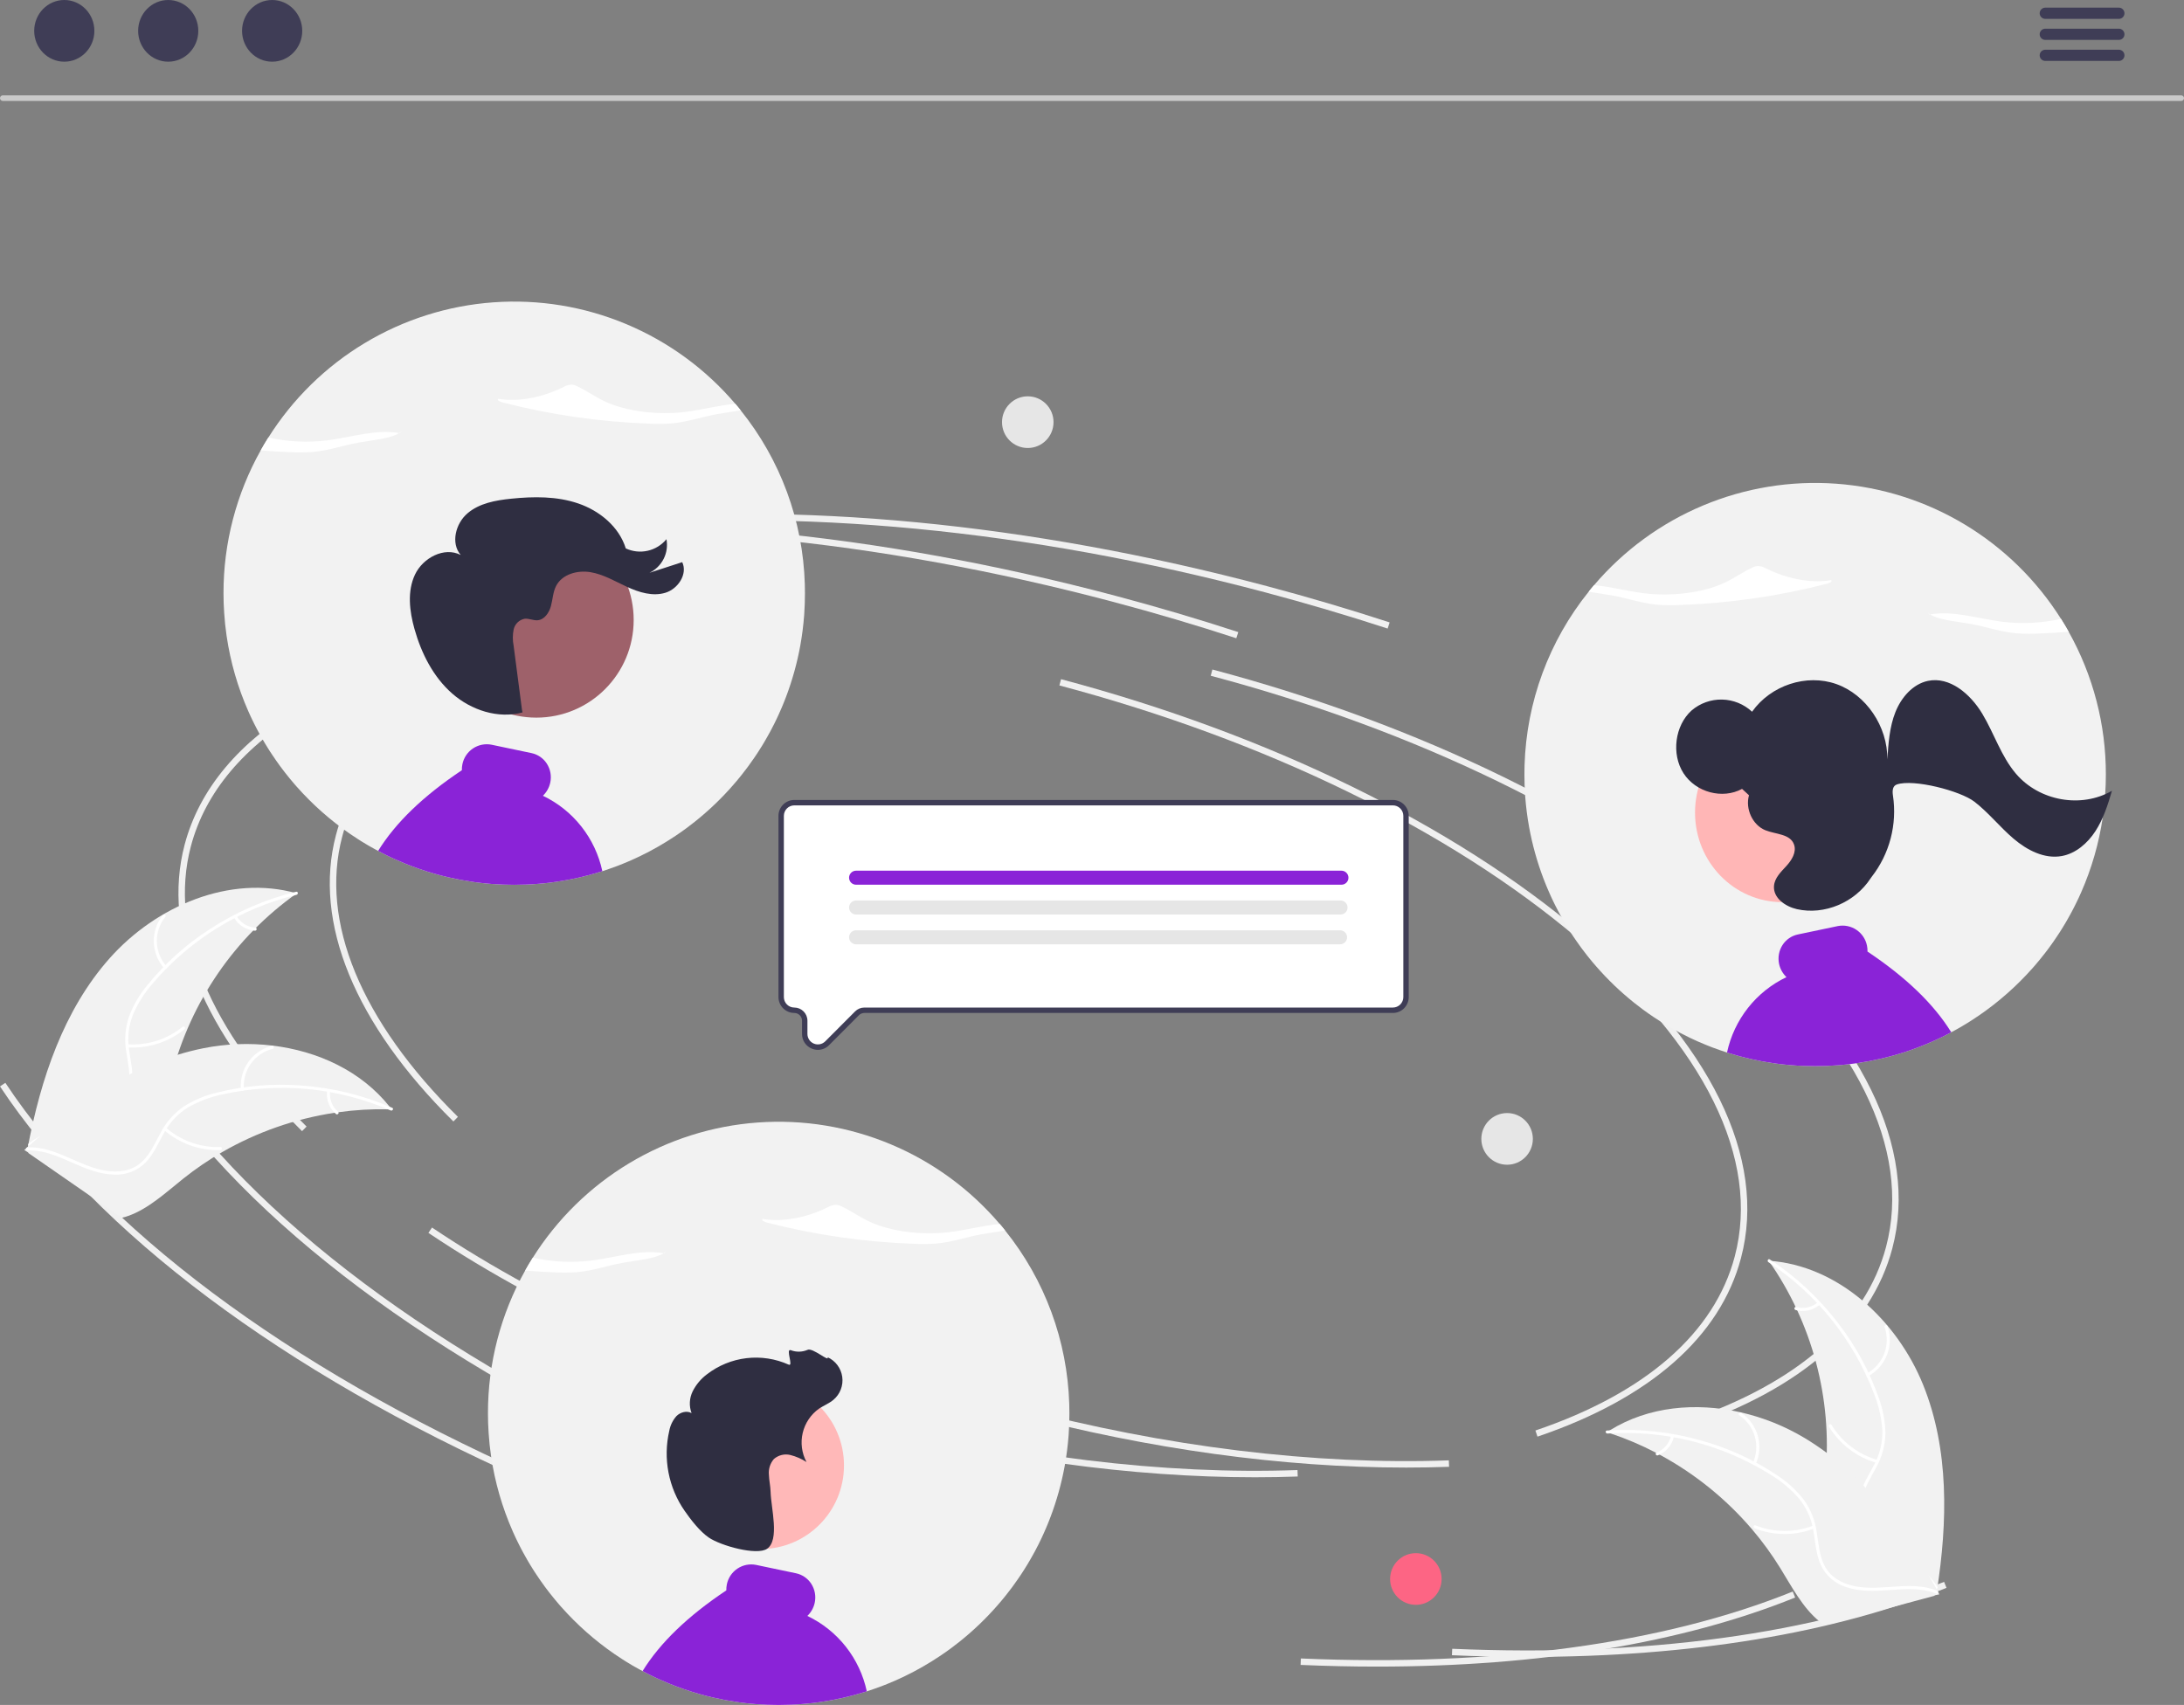 <svg xmlns="http://www.w3.org/2000/svg" width="333" height="260" viewBox="0 0 333 260" fill="none"><rect x="0" y="0" width="333" height="260" fill="#808080" stroke="none"/><g clip-path="url(#clip0_430_2420)"><path d="M69.131 171.019C54.075 156.15 47.716 140.638 51.225 127.34C55.728 110.276 75.733 98.477 106.11 94.97L106.222 95.949C76.268 99.407 56.569 110.941 52.175 127.592C48.76 140.533 55.026 155.707 69.82 170.317L69.131 171.019Z" fill="#F0F0F0"></path><path d="M214.391 223.8C195.601 223.8 175.182 220.998 154.9 215.612C129.819 208.95 106.822 198.895 88.396 186.534L88.942 185.715C107.279 198.017 130.174 208.026 155.151 214.659C177.723 220.654 200.464 223.432 220.907 222.699L220.943 223.683C218.784 223.761 216.6 223.8 214.391 223.8Z" fill="#F0F0F0"></path><path d="M257.498 217.605L257.183 216.671C273.988 210.971 284.5 201.788 287.58 190.115C291.496 175.276 282.989 158.056 263.626 141.627C244.165 125.115 216.101 111.414 184.603 103.049L184.855 102.096C216.49 110.498 244.69 124.27 264.26 140.875C283.928 157.563 292.548 175.14 288.529 190.367C285.361 202.375 274.63 211.794 257.498 217.605Z" fill="#F0F0F0"></path><path d="M103.186 224.212C66.265 207.783 37.814 186.47 23.075 164.196L23.893 163.651C38.53 185.77 66.832 206.958 103.584 223.311L103.186 224.212Z" fill="#F0F0F0"></path><path d="M233 252.672C229.191 252.672 225.318 252.587 221.38 252.416L221.422 251.432C250.813 252.709 276.745 249.18 296.42 241.226L296.787 242.139C279.624 249.078 257.749 252.672 233 252.672Z" fill="#F0F0F0"></path><path d="M211.577 95.853C205.475 93.859 199.198 92.004 192.921 90.336C156.799 80.743 121.291 77.337 90.234 80.488L90.136 79.507C121.308 76.346 156.938 79.76 193.172 89.384C199.467 91.056 205.762 92.917 211.881 94.916L211.577 95.853Z" fill="#F0F0F0"></path><path d="M46.056 172.497C31 157.627 24.641 142.115 28.15 128.818C32.653 111.753 52.658 99.955 83.035 96.447L83.147 97.426C53.193 100.885 33.493 112.418 29.1 129.07C25.685 142.011 31.951 157.184 46.745 171.795L46.056 172.497Z" fill="#F0F0F0"></path><path d="M191.316 225.277C172.526 225.277 152.107 222.476 131.825 217.089C106.744 210.428 83.747 200.373 65.321 188.012L65.867 187.193C84.204 199.494 107.099 209.503 132.076 216.137C154.648 222.132 177.389 224.91 197.832 224.177L197.867 225.161C195.708 225.239 193.525 225.278 191.316 225.277Z" fill="#F0F0F0"></path><path d="M234.423 219.083L234.108 218.149C250.914 212.449 261.425 203.266 264.505 191.593C268.421 176.754 259.914 159.534 240.551 143.105C221.09 126.593 193.026 112.892 161.528 104.527L161.78 103.574C193.415 111.976 221.615 125.748 241.185 142.353C260.854 159.041 269.473 176.618 265.454 191.845C262.286 203.853 251.555 213.272 234.423 219.083Z" fill="#F0F0F0"></path><path d="M80.111 225.689C43.19 209.261 14.739 187.947 0 165.674L0.818 165.129C15.455 187.248 43.756 208.435 80.509 224.789L80.111 225.689Z" fill="#F0F0F0"></path><path d="M209.925 254.15C206.116 254.15 202.243 254.064 198.305 253.894L198.347 252.91C227.738 254.186 253.67 250.658 273.345 242.703L273.712 243.617C256.549 250.555 234.673 254.15 209.925 254.15Z" fill="#F0F0F0"></path><path d="M188.502 97.33C182.4 95.337 176.123 93.481 169.846 91.814C133.724 82.22 98.216 78.814 67.159 81.965L67.061 80.985C98.233 77.823 133.863 81.238 170.097 90.862C176.392 92.534 182.687 94.395 188.806 96.394L188.502 97.33Z" fill="#F0F0F0"></path><path d="M16.736 146.111C23.792 138.174 35.048 133.337 45.248 136.232C35.838 142.913 29.087 152.718 26.189 163.912C25.087 168.234 24.309 173.155 20.727 175.797C18.499 177.441 15.545 177.834 12.804 177.459C10.063 177.085 7.471 176.015 4.914 174.956L4.226 175.015C6.205 164.567 9.68 154.048 16.736 146.111Z" fill="#F2F2F2"></path><path d="M45.217 136.453C36.689 138.525 29.029 143.24 23.323 149.928C22.07 151.346 21.047 152.953 20.292 154.691C19.611 156.407 19.401 158.275 19.683 160.101C19.912 161.808 20.344 163.528 20.155 165.261C20.046 166.147 19.75 167 19.289 167.763C18.828 168.527 18.211 169.184 17.479 169.691C15.688 171.004 13.534 171.592 11.407 172.094C9.046 172.651 6.584 173.192 4.659 174.767C4.426 174.957 4.145 174.583 4.377 174.393C7.726 171.653 12.381 172.005 16.086 170.016C17.815 169.087 19.275 167.631 19.631 165.632C19.941 163.884 19.498 162.11 19.251 160.383C18.949 158.606 19.086 156.782 19.649 155.071C20.314 153.301 21.273 151.656 22.487 150.209C25.169 146.906 28.351 144.047 31.917 141.736C35.973 139.077 40.453 137.132 45.162 135.988C45.454 135.917 45.507 136.383 45.217 136.453L45.217 136.453Z" fill="white"></path><path d="M25.034 147.666C24.045 146.553 23.483 145.124 23.448 143.634C23.413 142.144 23.906 140.69 24.841 139.531C25.031 139.298 25.402 139.583 25.212 139.817C24.339 140.894 23.88 142.249 23.915 143.636C23.951 145.024 24.48 146.353 25.407 147.383C25.608 147.607 25.234 147.889 25.034 147.666H25.034Z" fill="white"></path><path d="M19.453 159.25C22.484 159.452 25.479 158.501 27.841 156.586C28.075 156.396 28.356 156.77 28.123 156.96C25.661 158.948 22.542 159.932 19.389 159.715C19.089 159.694 19.154 159.23 19.453 159.25Z" fill="white"></path><path d="M36.078 139.689C36.371 140.2 36.786 140.629 37.286 140.939C37.785 141.249 38.353 141.429 38.939 141.465C39.24 141.482 39.174 141.946 38.875 141.929C38.228 141.887 37.6 141.687 37.048 141.346C36.495 141.005 36.034 140.533 35.706 139.972C35.67 139.922 35.655 139.86 35.664 139.799C35.672 139.738 35.703 139.682 35.751 139.644C35.8 139.606 35.863 139.59 35.924 139.599C35.985 139.607 36.041 139.64 36.078 139.689Z" fill="white"></path><path d="M59.728 169.181C59.54 169.176 59.352 169.171 59.162 169.169C56.633 169.111 54.105 169.259 51.601 169.611C51.407 169.635 51.21 169.663 51.017 169.693C44.993 170.607 39.19 172.635 33.904 175.675C31.802 176.886 29.794 178.256 27.899 179.773C25.282 181.868 22.61 184.349 19.546 185.423C19.228 185.538 18.902 185.634 18.572 185.709L4.353 175.853C4.332 175.814 4.308 175.779 4.287 175.74L3.701 175.373C3.793 175.288 3.891 175.201 3.983 175.116C4.037 175.067 4.093 175.019 4.146 174.97C4.183 174.937 4.22 174.905 4.251 174.874C4.263 174.863 4.275 174.852 4.285 174.845C4.316 174.813 4.349 174.788 4.377 174.76C4.921 174.276 5.47 173.795 6.022 173.318C6.024 173.314 6.025 173.314 6.03 173.313C10.25 169.684 14.809 166.377 19.723 163.869C19.871 163.794 20.021 163.715 20.175 163.644C22.397 162.526 24.706 161.592 27.079 160.851C28.38 160.45 29.7 160.114 31.034 159.847C34.484 159.162 38.019 159.026 41.511 159.444C48.471 160.278 55.089 163.335 59.403 168.764C59.513 168.902 59.62 169.039 59.728 169.181Z" fill="#F2F2F2"></path><path d="M59.571 169.34C51.519 165.843 42.573 164.98 34.004 166.875C32.152 167.249 30.37 167.915 28.725 168.846C27.151 169.806 25.863 171.17 24.992 172.798C24.151 174.3 23.463 175.934 22.272 177.204C21.653 177.845 20.906 178.347 20.079 178.679C19.253 179.01 18.366 179.162 17.477 179.125C15.259 179.09 13.186 178.259 11.187 177.375C8.967 176.394 6.677 175.339 4.195 175.433C3.895 175.445 3.894 174.976 4.195 174.965C8.512 174.8 12.018 177.892 16.17 178.542C18.108 178.845 20.148 178.564 21.631 177.183C22.928 175.975 23.639 174.29 24.478 172.763C25.303 171.162 26.507 169.788 27.984 168.762C29.577 167.75 31.33 167.016 33.168 166.594C37.29 165.577 41.547 165.216 45.781 165.525C50.616 165.851 55.36 167.005 59.807 168.935C60.082 169.055 59.845 169.459 59.571 169.34Z" fill="white"></path><path d="M36.727 166.102C36.606 164.616 37.014 163.136 37.88 161.925C38.746 160.713 40.013 159.851 41.455 159.49C41.747 159.418 41.872 159.87 41.58 159.942C40.236 160.275 39.056 161.079 38.252 162.208C37.448 163.338 37.073 164.718 37.194 166.101C37.22 166.402 36.753 166.4 36.727 166.102Z" fill="white"></path><path d="M25.319 171.98C27.618 173.972 30.58 175.021 33.615 174.919C33.916 174.909 33.916 175.378 33.616 175.388C30.457 175.488 27.377 174.39 24.989 172.312C24.762 172.114 25.093 171.783 25.319 171.98Z" fill="white"></path><path d="M50.332 166.404C50.26 166.988 50.334 167.582 50.546 168.131C50.759 168.68 51.105 169.167 51.552 169.549C51.781 169.744 51.45 170.075 51.222 169.881C50.73 169.457 50.349 168.918 50.112 168.312C49.876 167.706 49.791 167.051 49.865 166.404C49.867 166.343 49.892 166.284 49.936 166.24C49.979 166.197 50.037 166.171 50.099 166.169C50.16 166.17 50.22 166.194 50.264 166.238C50.307 166.282 50.332 166.341 50.332 166.404H50.332Z" fill="white"></path><path d="M293.223 211.175C289.236 201.321 280.256 192.969 269.679 192.257C276.303 201.723 279.377 213.234 278.356 224.754C277.947 229.195 277.03 234.092 279.519 237.789C281.067 240.089 283.717 241.454 286.424 242.026C289.131 242.597 291.93 242.464 294.693 242.328L295.321 242.617C296.959 232.109 297.209 221.03 293.223 211.175Z" fill="#F2F2F2"></path><path d="M269.634 192.476C276.972 197.302 282.608 204.326 285.74 212.549C286.446 214.307 286.871 216.166 287 218.057C287.066 219.903 286.638 221.733 285.761 223.357C284.973 224.888 283.99 226.362 283.587 228.058C283.394 228.93 283.386 229.832 283.564 230.707C283.743 231.582 284.104 232.408 284.623 233.133C285.871 234.973 287.703 236.254 289.538 237.443C291.575 238.764 293.712 240.104 294.997 242.236C295.153 242.494 295.543 242.236 295.388 241.979C293.151 238.27 288.65 237.031 285.827 233.908C284.51 232.451 283.622 230.586 283.957 228.584C284.25 226.833 285.262 225.312 286.073 223.769C286.952 222.197 287.434 220.433 287.477 218.631C287.445 216.74 287.092 214.868 286.434 213.095C285.015 209.081 282.975 205.315 280.39 201.936C277.461 198.063 273.894 194.722 269.842 192.056C269.591 191.891 269.385 192.312 269.634 192.476Z" fill="white"></path><path d="M284.887 209.841C286.191 209.127 287.199 207.971 287.731 206.579C288.264 205.188 288.286 203.652 287.794 202.245C287.693 201.961 287.248 202.104 287.349 202.389C287.81 203.698 287.789 205.129 287.29 206.423C286.792 207.718 285.848 208.791 284.63 209.45C284.366 209.593 284.624 209.984 284.887 209.841Z" fill="white"></path><path d="M286.262 222.634C283.34 221.802 280.838 219.896 279.255 217.296C279.098 217.039 278.708 217.296 278.864 217.553C280.517 220.256 283.124 222.234 286.167 223.093C286.457 223.174 286.55 222.715 286.262 222.634Z" fill="white"></path><path d="M277.157 198.605C276.71 198.987 276.176 199.251 275.602 199.375C275.027 199.498 274.432 199.477 273.868 199.312C273.579 199.227 273.486 199.686 273.773 199.771C274.397 199.95 275.055 199.973 275.689 199.838C276.324 199.703 276.916 199.414 277.414 198.997C277.464 198.961 277.499 198.908 277.511 198.848C277.524 198.788 277.513 198.725 277.481 198.672C277.447 198.62 277.393 198.584 277.333 198.572C277.272 198.559 277.209 198.571 277.157 198.605Z" fill="white"></path><path d="M245.003 218.407C245.182 218.465 245.361 218.524 245.541 218.586C247.941 219.383 250.273 220.376 252.514 221.552C252.688 221.64 252.864 221.732 253.036 221.825C258.403 224.718 263.189 228.585 267.15 233.23C268.724 235.08 270.155 237.047 271.432 239.115C273.195 241.971 274.88 245.208 277.407 247.252C277.668 247.468 277.942 247.668 278.228 247.851L294.922 243.362C294.955 243.333 294.989 243.307 295.022 243.278L295.697 243.13C295.638 243.018 295.575 242.904 295.517 242.793C295.483 242.728 295.446 242.664 295.412 242.6C295.389 242.557 295.365 242.514 295.346 242.474C295.338 242.46 295.33 242.446 295.323 242.435C295.305 242.395 295.283 242.36 295.265 242.324C294.915 241.685 294.559 241.048 294.199 240.411C294.198 240.407 294.198 240.407 294.193 240.405C291.435 235.564 288.249 230.912 284.46 226.893C284.346 226.772 284.232 226.647 284.11 226.528C282.392 224.726 280.531 223.068 278.544 221.57C277.453 220.753 276.322 219.992 275.155 219.29C272.135 217.483 268.851 216.162 265.423 215.378C258.588 213.817 251.331 214.465 245.45 218.123C245.299 218.217 245.152 218.309 245.003 218.407Z" fill="#F2F2F2"></path><path d="M245.097 218.609C253.853 218.031 262.568 220.235 270.004 224.908C271.622 225.886 273.077 227.113 274.315 228.545C275.475 229.979 276.232 231.699 276.506 233.526C276.796 235.224 276.896 236.994 277.592 238.592C277.961 239.405 278.496 240.13 279.164 240.721C279.831 241.311 280.615 241.753 281.465 242.018C283.565 242.734 285.796 242.65 287.976 242.491C290.395 242.315 292.905 242.094 295.211 243.02C295.49 243.132 295.647 242.691 295.368 242.579C291.357 240.968 287.02 242.699 282.891 241.91C280.965 241.542 279.137 240.59 278.203 238.788C277.387 237.213 277.282 235.388 277.003 233.666C276.762 231.88 276.088 230.18 275.041 228.716C273.88 227.225 272.475 225.943 270.885 224.926C267.343 222.577 263.455 220.802 259.363 219.666C254.701 218.343 249.847 217.83 245.011 218.148C244.712 218.168 244.8 218.629 245.097 218.609Z" fill="white"></path><path d="M267.698 223.262C268.31 221.904 268.421 220.372 268.011 218.939C267.601 217.506 266.697 216.266 265.46 215.441C265.209 215.275 264.94 215.658 265.191 215.824C266.344 216.591 267.186 217.746 267.565 219.081C267.944 220.416 267.835 221.842 267.258 223.104C267.133 223.378 267.573 223.534 267.698 223.262H267.698Z" fill="white"></path><path d="M276.472 232.645C273.64 233.746 270.499 233.736 267.675 232.616C267.395 232.505 267.238 232.946 267.517 233.057C270.458 234.217 273.728 234.221 276.672 233.069C276.953 232.959 276.751 232.536 276.472 232.645Z" fill="white"></path><path d="M254.783 218.959C254.655 219.534 254.387 220.068 254.003 220.513C253.618 220.959 253.13 221.301 252.581 221.51C252.299 221.617 252.5 222.04 252.78 221.934C253.386 221.7 253.925 221.321 254.351 220.83C254.776 220.339 255.076 219.751 255.222 219.117C255.241 219.058 255.237 218.995 255.211 218.939C255.185 218.883 255.138 218.84 255.081 218.817C255.023 218.796 254.959 218.8 254.903 218.826C254.847 218.853 254.804 218.9 254.783 218.959V218.959Z" fill="white"></path><path d="M215.878 244.731C218.047 244.731 219.806 242.967 219.806 240.791C219.806 238.615 218.047 236.851 215.878 236.851C213.709 236.851 211.951 238.615 211.951 240.791C211.951 242.967 213.709 244.731 215.878 244.731Z" fill="#FD6584"></path><path d="M229.791 177.618C231.96 177.618 233.718 175.853 233.718 173.677C233.718 171.501 231.96 169.737 229.791 169.737C227.622 169.737 225.863 171.501 225.863 173.677C225.863 175.853 227.622 177.618 229.791 177.618Z" fill="#E6E6E6"></path><path d="M156.706 68.318C158.875 68.318 160.634 66.554 160.634 64.378C160.634 62.202 158.875 60.438 156.706 60.438C154.537 60.438 152.779 62.202 152.779 64.378C152.779 66.554 154.537 68.318 156.706 68.318Z" fill="#E6E6E6"></path><path d="M74.4 215.531C74.4 216.534 74.433 217.537 74.503 218.532C74.577 219.721 74.704 220.901 74.877 222.074C75.458 226.021 76.568 229.871 78.177 233.52C78.259 233.702 78.341 233.883 78.424 234.065L78.547 234.337C78.588 234.428 78.634 234.519 78.675 234.606C78.732 234.726 78.786 234.841 78.843 234.957C78.913 235.101 78.983 235.246 79.057 235.39C79.066 235.407 79.074 235.427 79.086 235.448C79.148 235.572 79.206 235.691 79.271 235.815C79.283 235.842 79.297 235.868 79.312 235.894C79.382 236.034 79.457 236.178 79.531 236.319C79.613 236.467 79.691 236.62 79.773 236.769C79.971 237.136 80.177 237.499 80.386 237.863C80.448 237.97 80.51 238.077 80.576 238.185C80.633 238.284 80.691 238.383 80.752 238.482C80.794 238.548 80.835 238.618 80.876 238.684C80.942 238.796 81.008 238.903 81.078 239.014C81.23 239.258 81.386 239.501 81.538 239.745H81.543C81.612 239.856 81.686 239.968 81.761 240.075V240.079C81.979 240.409 82.205 240.74 82.431 241.066C82.432 241.066 82.432 241.066 82.433 241.066C82.433 241.066 82.434 241.067 82.434 241.067C82.435 241.067 82.435 241.068 82.435 241.068C82.435 241.069 82.435 241.069 82.435 241.07C82.616 241.334 82.806 241.59 82.991 241.846V241.85C83.114 242.011 83.234 242.176 83.357 242.337C83.456 242.469 83.559 242.605 83.662 242.738C83.682 242.766 83.707 242.791 83.727 242.82V242.824C83.756 242.861 83.785 242.894 83.814 242.932C84.25 243.493 84.7 244.042 85.163 244.579L85.237 244.665C85.262 244.694 85.291 244.723 85.316 244.756C85.357 244.801 85.394 244.847 85.435 244.892C85.472 244.938 85.513 244.983 85.554 245.028C87.971 247.759 90.71 250.184 93.713 252.248C94.112 252.525 94.519 252.793 94.927 253.053C95.03 253.119 95.133 253.185 95.235 253.247C95.264 253.268 95.297 253.288 95.326 253.309C95.383 253.342 95.437 253.375 95.495 253.412C95.548 253.445 95.602 253.478 95.659 253.511C95.877 253.647 96.1 253.779 96.322 253.911C96.375 253.945 96.433 253.978 96.49 254.011C96.544 254.039 96.601 254.073 96.659 254.106C96.659 254.11 96.659 254.11 96.663 254.11H96.667V254.114H96.671C96.947 254.275 97.227 254.432 97.511 254.584C97.663 254.667 97.819 254.754 97.976 254.832C98.329 255.026 98.687 255.212 99.045 255.389C99.173 255.451 99.305 255.513 99.432 255.579C99.539 255.629 99.646 255.682 99.753 255.732C99.786 255.748 99.815 255.761 99.844 255.777C99.934 255.819 100.021 255.86 100.111 255.901C100.21 255.947 100.309 255.992 100.403 256.037C100.514 256.087 100.621 256.136 100.732 256.182C101.144 256.368 101.559 256.545 101.975 256.714C103.464 257.327 104.986 257.856 106.534 258.299C106.604 258.32 106.678 258.341 106.752 258.361C107.414 258.547 108.081 258.716 108.751 258.869C109.924 259.141 111.108 259.364 112.302 259.538H112.31C112.454 259.558 112.594 259.579 112.738 259.6C112.751 259.6 112.763 259.604 112.779 259.604C112.779 259.608 112.779 259.608 112.784 259.604C112.94 259.624 113.1 259.645 113.257 259.666C113.267 259.669 113.279 259.67 113.29 259.67C113.438 259.69 113.59 259.707 113.738 259.723C113.899 259.74 114.059 259.756 114.22 259.773C114.343 259.785 114.466 259.798 114.59 259.81C114.6 259.814 114.612 259.815 114.623 259.814C114.734 259.823 114.845 259.835 114.956 259.843H114.972C115.067 259.851 115.166 259.86 115.26 259.868C116.408 259.959 117.56 260 118.729 260C119.992 260 121.247 259.95 122.485 259.843H122.498C122.765 259.818 123.029 259.794 123.292 259.769C123.362 259.761 123.428 259.756 123.498 259.748C123.51 259.748 123.526 259.744 123.539 259.744C123.559 259.74 123.58 259.74 123.605 259.736C123.616 259.736 123.627 259.735 123.638 259.732C123.728 259.723 123.819 259.711 123.913 259.703L124.222 259.666C124.325 259.653 124.427 259.637 124.53 259.624C124.555 259.62 124.576 259.62 124.6 259.616C124.674 259.608 124.748 259.595 124.822 259.583C124.86 259.579 124.897 259.575 124.929 259.571C125.004 259.558 125.073 259.55 125.148 259.538H125.152C127.409 259.212 129.638 258.708 131.817 258.031C131.932 257.994 132.047 257.961 132.163 257.924C132.167 257.924 132.171 257.92 132.175 257.92C132.208 257.907 132.245 257.899 132.278 257.887C132.586 257.788 132.891 257.684 133.195 257.577C133.615 257.437 134.031 257.284 134.446 257.127C134.557 257.082 134.668 257.04 134.779 256.995C135.006 256.908 135.228 256.817 135.45 256.727C135.829 256.574 136.207 256.413 136.582 256.248C136.931 256.091 137.277 255.934 137.623 255.769C137.631 255.765 137.643 255.765 137.651 255.757C137.73 255.719 137.808 255.682 137.882 255.645H137.886C139.781 254.733 141.608 253.686 143.354 252.512C143.914 252.137 144.465 251.749 145.008 251.348C145.444 251.022 145.872 250.692 146.3 250.353C148.411 248.669 150.365 246.795 152.138 244.756V244.752C152.266 244.612 152.385 244.467 152.509 244.323C152.529 244.302 152.546 244.281 152.562 244.265C152.64 244.17 152.714 244.079 152.793 243.988V243.984C152.895 243.864 152.998 243.741 153.097 243.617C153.122 243.588 153.142 243.563 153.163 243.538V243.534C153.245 243.435 153.323 243.336 153.406 243.233C153.447 243.183 153.484 243.134 153.525 243.084V243.08C153.768 242.775 154.002 242.469 154.237 242.156C154.298 242.073 154.36 241.986 154.426 241.9C154.722 241.499 155.01 241.091 155.29 240.682V240.678C155.397 240.525 155.5 240.368 155.607 240.215C155.71 240.059 155.813 239.902 155.915 239.745C156.018 239.58 156.125 239.419 156.228 239.254L156.24 239.229C156.343 239.072 156.446 238.907 156.545 238.746C156.623 238.614 156.701 238.486 156.779 238.358C156.829 238.271 156.882 238.185 156.932 238.094C156.951 238.066 156.969 238.037 156.985 238.007C157.1 237.805 157.216 237.603 157.331 237.4C157.467 237.165 157.598 236.926 157.73 236.686C157.779 236.587 157.833 236.488 157.886 236.389C157.907 236.356 157.923 236.323 157.94 236.29C158.001 236.174 158.063 236.055 158.121 235.935C158.182 235.819 158.244 235.7 158.306 235.58C158.363 235.464 158.425 235.345 158.483 235.225C158.528 235.134 158.569 235.043 158.614 234.953C158.618 234.945 158.622 234.938 158.627 234.932C158.647 234.887 158.668 234.845 158.684 234.804C158.689 234.798 158.694 234.791 158.697 234.783C158.742 234.693 158.783 234.598 158.828 234.507C158.886 234.387 158.94 234.263 158.997 234.144C159.034 234.061 159.075 233.974 159.112 233.888C159.166 233.768 159.223 233.648 159.273 233.524C159.33 233.4 159.384 233.277 159.437 233.149C159.453 233.118 159.467 233.086 159.479 233.054C159.507 232.996 159.528 232.938 159.553 232.88C159.618 232.728 159.684 232.571 159.746 232.418C159.82 232.245 159.89 232.067 159.956 231.894C160.022 231.733 160.083 231.568 160.145 231.403L160.17 231.345C161.128 228.812 161.856 226.196 162.342 223.531V223.527C162.617 222.005 162.813 220.47 162.931 218.928C162.935 218.842 162.943 218.759 162.947 218.677C163.021 217.632 163.054 216.584 163.054 215.531C163.054 215.065 163.046 214.603 163.033 214.14C162.746 204.471 159.31 195.163 153.249 187.64C153.118 187.475 152.986 187.31 152.85 187.144C152.714 186.979 152.574 186.818 152.439 186.657C147.928 181.358 142.24 177.196 135.832 174.507C129.424 171.818 122.476 170.678 115.548 171.177C108.62 171.676 101.906 173.801 95.947 177.382C89.988 180.962 84.951 185.897 81.242 191.788C81.041 192.11 80.839 192.436 80.646 192.762C80.448 193.093 80.259 193.423 80.07 193.757C76.342 200.404 74.389 207.904 74.4 215.531Z" fill="#F2F2F2"></path><path d="M116.967 186.444C124.256 188.32 131.726 189.402 139.246 189.67C140.383 189.732 141.523 189.724 142.66 189.647C145.157 189.436 147.296 188.649 149.678 188.218C150.823 188.012 152.098 187.861 153.251 187.638C152.985 187.307 152.714 186.979 152.438 186.656C149.952 186.866 147.427 187.556 144.911 187.877C140.635 188.422 135.843 187.814 132.601 186.312C131.028 185.583 129.823 184.674 128.255 183.942C128.042 183.832 127.811 183.761 127.573 183.733C127.121 183.719 126.675 183.835 126.287 184.067C123.657 185.399 119.839 186.482 116.295 185.886C116.031 186.094 116.533 186.33 116.967 186.444Z" fill="white"></path><path d="M101.285 191.131C101.253 191.125 101.22 191.121 101.188 191.115C101.324 191.031 101.452 190.934 101.571 190.826L101.285 191.131Z" fill="white"></path><path d="M80.07 193.759C81.55 193.878 83.038 193.966 84.534 194.024C85.671 194.086 86.811 194.078 87.947 194.001C90.445 193.789 92.583 193.003 94.966 192.572C97.149 192.179 99.802 191.989 101.188 191.115C97.605 190.493 93.893 191.76 90.199 192.231C87.211 192.6 84.182 192.449 81.244 191.787C80.835 192.433 80.444 193.09 80.07 193.759Z" fill="white"></path><path d="M97.976 254.832C98.329 255.026 98.687 255.212 99.045 255.389C99.173 255.451 99.305 255.513 99.432 255.579C99.539 255.629 99.646 255.682 99.753 255.732C99.786 255.748 99.815 255.761 99.844 255.777C99.934 255.819 100.02 255.86 100.111 255.901C100.21 255.947 100.308 255.992 100.403 256.037C100.514 256.087 100.621 256.136 100.732 256.182C101.144 256.368 101.559 256.545 101.975 256.714C103.464 257.327 104.986 257.856 106.534 258.299C106.604 258.32 106.678 258.341 106.752 258.361C107.414 258.547 108.081 258.716 108.751 258.869C109.924 259.142 111.108 259.364 112.302 259.538H112.31C112.454 259.558 112.594 259.579 112.738 259.6C112.751 259.6 112.763 259.604 112.779 259.604C112.779 259.608 112.779 259.608 112.784 259.604C112.94 259.624 113.1 259.645 113.257 259.666C113.267 259.669 113.278 259.67 113.29 259.67C113.438 259.69 113.59 259.707 113.738 259.723C113.899 259.74 114.059 259.757 114.219 259.773C114.343 259.785 114.466 259.798 114.59 259.81C114.6 259.814 114.612 259.815 114.623 259.814C114.734 259.823 114.845 259.835 114.956 259.843H114.972C115.067 259.851 115.166 259.86 115.26 259.868C116.408 259.959 117.56 260 118.729 260C119.992 260 121.247 259.951 122.485 259.843H122.498C122.765 259.818 123.029 259.794 123.292 259.769C123.362 259.761 123.428 259.757 123.498 259.748C123.51 259.748 123.526 259.744 123.539 259.744C123.559 259.74 123.58 259.74 123.605 259.736C123.616 259.736 123.627 259.735 123.637 259.732C123.728 259.723 123.819 259.711 123.913 259.703L124.222 259.666C124.325 259.653 124.427 259.637 124.53 259.624C124.555 259.62 124.576 259.62 124.6 259.616C124.674 259.608 124.748 259.596 124.822 259.583C124.859 259.579 124.896 259.575 124.929 259.571C125.003 259.558 125.073 259.55 125.147 259.538H125.152C127.409 259.212 129.638 258.708 131.817 258.031C131.932 257.994 132.047 257.961 132.163 257.924C131.631 255.438 130.538 253.108 128.966 251.114C127.394 249.12 125.387 247.515 123.098 246.424C123.664 245.883 124.056 245.184 124.222 244.418C124.329 243.924 124.337 243.413 124.247 242.916C124.156 242.419 123.969 241.944 123.695 241.52C123.161 240.697 122.323 240.121 121.366 239.918L115.269 238.639C114.287 238.447 113.27 238.651 112.438 239.208C111.605 239.764 111.026 240.628 110.825 241.611C110.763 241.912 110.735 242.22 110.743 242.527C104.871 246.448 100.646 250.514 97.976 254.832Z" fill="#8A23D7"></path><path d="M115.98 236.223C122.996 236.223 128.684 230.516 128.684 223.478C128.684 216.439 122.996 210.733 115.98 210.733C108.964 210.733 103.276 216.439 103.276 223.478C103.276 230.516 108.964 236.223 115.98 236.223Z" fill="#FFB8B8"></path><path d="M108.062 234.466C106.707 233.537 105.324 231.753 104.4 230.416C103.176 228.659 102.334 226.663 101.928 224.558C101.523 222.453 101.562 220.286 102.045 218.198C102.198 217.362 102.577 216.585 103.138 215.95C103.736 215.356 104.714 215.074 105.444 215.494C105.245 214.959 105.157 214.388 105.186 213.817C105.215 213.247 105.361 212.688 105.613 212.176C106.127 211.153 106.87 210.264 107.785 209.58C109.536 208.228 111.618 207.377 113.812 207.116C116.006 206.855 118.229 207.196 120.245 208.1C121.039 208.469 119.736 205.62 120.566 205.895C121.391 206.215 122.309 206.199 123.122 205.85C123.903 205.455 126.492 207.799 126.193 206.975C126.786 207.245 127.301 207.661 127.69 208.185C128.079 208.708 128.33 209.322 128.42 209.969C128.509 210.616 128.433 211.275 128.2 211.885C127.967 212.495 127.584 213.036 127.086 213.457C126.431 214.012 125.612 214.332 124.894 214.803C123.637 215.691 122.746 217.01 122.392 218.511C122.037 220.013 122.242 221.592 122.969 222.952C122.214 222.465 121.385 222.104 120.515 221.882C120.079 221.775 119.623 221.774 119.186 221.88C118.749 221.985 118.344 222.194 118.003 222.488C117.719 222.814 117.504 223.196 117.372 223.609C117.24 224.021 117.193 224.457 117.235 224.889C117.264 225.754 117.469 226.606 117.492 227.471C117.559 230.009 118.914 234.835 116.953 236.184C115.405 237.248 109.911 235.733 108.062 234.466Z" fill="#2F2E41"></path><path d="M332.583 15.396H0.417C0.306 15.394 0.2 15.348 0.122 15.268C0.044 15.188 0 15.081 0 14.969C0 14.857 0.044 14.749 0.122 14.67C0.2 14.59 0.306 14.543 0.417 14.541H332.583C332.694 14.543 332.8 14.59 332.878 14.67C332.956 14.749 333 14.857 333 14.969C333 15.081 332.956 15.188 332.878 15.268C332.8 15.348 332.694 15.394 332.583 15.396Z" fill="#CACACA"></path><path d="M9.803 9.409C12.336 9.409 14.39 7.303 14.39 4.705C14.39 2.106 12.336 0 9.803 0C7.27 0 5.216 2.106 5.216 4.705C5.216 7.303 7.27 9.409 9.803 9.409Z" fill="#3F3D56"></path><path d="M25.649 9.409C28.183 9.409 30.236 7.303 30.236 4.705C30.236 2.106 28.183 0 25.649 0C23.116 0 21.062 2.106 21.062 4.705C21.062 7.303 23.116 9.409 25.649 9.409Z" fill="#3F3D56"></path><path d="M41.495 9.409C44.029 9.409 46.083 7.303 46.083 4.705C46.083 2.106 44.029 0 41.495 0C38.962 0 36.908 2.106 36.908 4.705C36.908 7.303 38.962 9.409 41.495 9.409Z" fill="#3F3D56"></path><path d="M323.089 2.878H311.829C311.607 2.873 311.395 2.78 311.239 2.621C311.083 2.461 310.995 2.246 310.995 2.022C310.995 1.799 311.083 1.584 311.239 1.424C311.395 1.264 311.607 1.172 311.829 1.167H323.089C323.312 1.172 323.524 1.264 323.679 1.424C323.835 1.584 323.923 1.799 323.923 2.022C323.923 2.246 323.835 2.461 323.679 2.621C323.524 2.78 323.312 2.873 323.089 2.878Z" fill="#3F3D56"></path><path d="M323.089 6.085H311.829C311.607 6.08 311.394 5.988 311.239 5.828C311.083 5.668 310.995 5.454 310.995 5.23C310.995 5.006 311.083 4.791 311.239 4.632C311.394 4.472 311.607 4.379 311.829 4.375H323.089C323.312 4.379 323.524 4.472 323.68 4.632C323.835 4.791 323.923 5.006 323.923 5.23C323.923 5.454 323.835 5.668 323.68 5.828C323.524 5.988 323.312 6.08 323.089 6.085Z" fill="#3F3D56"></path><path d="M323.089 9.293H311.829C311.607 9.288 311.394 9.196 311.239 9.036C311.083 8.876 310.995 8.661 310.995 8.437C310.995 8.214 311.083 7.999 311.239 7.839C311.394 7.679 311.607 7.587 311.829 7.582H323.089C323.312 7.587 323.524 7.679 323.68 7.839C323.835 7.999 323.923 8.214 323.923 8.437C323.923 8.661 323.835 8.876 323.68 9.036C323.524 9.196 323.312 9.288 323.089 9.293Z" fill="#3F3D56"></path><path d="M124.715 159.686C124.447 159.686 124.182 159.632 123.936 159.528C123.567 159.38 123.252 159.123 123.032 158.792C122.811 158.461 122.695 158.071 122.7 157.673V155.655C122.699 155.232 122.532 154.827 122.233 154.527C121.935 154.228 121.531 154.06 121.109 154.059C120.578 154.059 120.069 153.847 119.694 153.47C119.318 153.094 119.107 152.583 119.107 152.05V124.413C119.107 123.88 119.318 123.37 119.694 122.993C120.069 122.616 120.578 122.404 121.109 122.404H212.378C212.909 122.404 213.418 122.616 213.794 122.993C214.169 123.369 214.38 123.88 214.381 124.413V152.05C214.38 152.583 214.169 153.094 213.794 153.47C213.418 153.847 212.909 154.059 212.378 154.059H131.794C131.585 154.059 131.378 154.1 131.185 154.18C130.992 154.26 130.817 154.378 130.669 154.527L126.118 159.093C125.935 159.28 125.717 159.429 125.476 159.531C125.235 159.633 124.976 159.685 124.715 159.686Z" fill="white"></path><path d="M124.715 160.099C124.393 160.099 124.075 160.034 123.778 159.91C123.334 159.731 122.954 159.421 122.689 159.022C122.423 158.623 122.283 158.153 122.288 157.673V155.656C122.288 155.342 122.164 155.041 121.943 154.819C121.722 154.597 121.422 154.473 121.109 154.472C120.469 154.471 119.855 154.216 119.403 153.762C118.95 153.308 118.696 152.692 118.695 152.05V124.413C118.696 123.771 118.95 123.155 119.403 122.701C119.855 122.247 120.469 121.992 121.109 121.991H212.378C213.018 121.992 213.632 122.247 214.084 122.701C214.537 123.155 214.791 123.771 214.792 124.413V152.05C214.792 152.692 214.537 153.308 214.084 153.762C213.632 154.216 213.018 154.471 212.378 154.472H131.795C131.64 154.472 131.486 154.502 131.343 154.562C131.2 154.621 131.07 154.709 130.96 154.819L126.409 159.385C126.188 159.61 125.924 159.79 125.633 159.912C125.342 160.035 125.03 160.098 124.715 160.099ZM121.109 122.817C120.687 122.817 120.283 122.986 119.984 123.285C119.686 123.584 119.519 123.99 119.518 124.413V152.05C119.518 152.474 119.686 152.879 119.984 153.179C120.283 153.478 120.687 153.646 121.109 153.647C121.64 153.647 122.149 153.859 122.524 154.236C122.9 154.613 123.111 155.123 123.111 155.656V157.673C123.111 157.989 123.205 158.297 123.379 158.559C123.554 158.822 123.803 159.026 124.093 159.147C124.384 159.268 124.704 159.299 125.012 159.238C125.321 159.176 125.604 159.024 125.827 158.801L130.379 154.235C130.564 154.048 130.785 153.9 131.028 153.799C131.271 153.698 131.531 153.646 131.795 153.647H212.378C212.8 153.646 213.205 153.478 213.503 153.179C213.801 152.879 213.969 152.474 213.969 152.05V124.413C213.969 123.99 213.801 123.584 213.503 123.285C213.205 122.986 212.8 122.817 212.378 122.817L121.109 122.817Z" fill="#3F3D56"></path><path d="M204.535 134.916H130.525C130.242 134.916 129.971 134.804 129.771 134.603C129.572 134.402 129.459 134.13 129.459 133.847C129.459 133.563 129.572 133.291 129.771 133.091C129.971 132.89 130.242 132.777 130.525 132.777H204.535C204.818 132.777 205.089 132.89 205.289 133.091C205.489 133.291 205.601 133.563 205.601 133.847C205.601 134.13 205.489 134.402 205.289 134.603C205.089 134.804 204.818 134.916 204.535 134.916Z" fill="#8A23D7"></path><path d="M204.399 139.46H130.525C130.242 139.46 129.971 139.347 129.771 139.146C129.572 138.946 129.459 138.674 129.459 138.39C129.459 138.107 129.572 137.835 129.771 137.634C129.971 137.433 130.242 137.321 130.525 137.321H204.399C204.682 137.321 204.953 137.433 205.153 137.634C205.353 137.835 205.465 138.107 205.465 138.39C205.465 138.674 205.353 138.946 205.153 139.146C204.953 139.347 204.682 139.46 204.399 139.46Z" fill="#E6E6E6"></path><path d="M204.326 144.003H130.525C130.242 144.003 129.971 143.89 129.771 143.69C129.572 143.489 129.459 143.217 129.459 142.934C129.459 142.65 129.572 142.378 129.771 142.177C129.971 141.977 130.242 141.864 130.525 141.864H204.326C204.609 141.864 204.88 141.977 205.08 142.177C205.279 142.378 205.392 142.65 205.392 142.934C205.392 143.217 205.279 143.489 205.08 143.69C204.88 143.89 204.609 144.003 204.326 144.003Z" fill="#E6E6E6"></path><path d="M321.086 118.115C321.086 119.118 321.053 120.121 320.983 121.116C320.909 122.305 320.782 123.486 320.609 124.658C320.028 128.605 318.918 132.455 317.309 136.104C317.227 136.286 317.144 136.467 317.062 136.649L316.939 136.921C316.898 137.012 316.852 137.103 316.811 137.19C316.754 137.309 316.7 137.425 316.642 137.541C316.573 137.685 316.503 137.83 316.429 137.974C316.42 137.991 316.412 138.011 316.4 138.032C316.338 138.156 316.28 138.275 316.215 138.399C316.202 138.426 316.189 138.452 316.173 138.478C316.103 138.618 316.029 138.762 315.955 138.903C315.873 139.051 315.795 139.204 315.713 139.353C315.515 139.72 315.309 140.083 315.1 140.447C315.038 140.554 314.976 140.661 314.91 140.769C314.853 140.868 314.795 140.967 314.733 141.066C314.692 141.132 314.651 141.202 314.61 141.268C314.544 141.38 314.478 141.487 314.408 141.598C314.256 141.842 314.1 142.085 313.947 142.329H313.943C313.873 142.44 313.799 142.552 313.725 142.659V142.663C313.507 142.993 313.281 143.324 313.055 143.65C313.054 143.65 313.054 143.65 313.053 143.65C313.053 143.65 313.052 143.651 313.052 143.651C313.051 143.651 313.051 143.652 313.051 143.652C313.051 143.653 313.051 143.653 313.051 143.654C312.869 143.918 312.68 144.174 312.495 144.43V144.434C312.372 144.595 312.252 144.76 312.129 144.921C312.03 145.053 311.927 145.189 311.824 145.322C311.804 145.35 311.779 145.375 311.759 145.404V145.408C311.73 145.445 311.701 145.478 311.672 145.516C311.236 146.077 310.786 146.626 310.323 147.163L310.249 147.249C310.224 147.278 310.195 147.307 310.17 147.34C310.129 147.385 310.092 147.431 310.051 147.476C310.014 147.522 309.973 147.567 309.932 147.612C307.515 150.343 304.775 152.768 301.773 154.832C301.374 155.109 300.966 155.377 300.559 155.637C300.456 155.703 300.353 155.769 300.25 155.831C300.222 155.852 300.189 155.872 300.16 155.893C300.102 155.926 300.049 155.959 299.991 155.996C299.938 156.029 299.884 156.062 299.827 156.095C299.609 156.231 299.386 156.363 299.164 156.495C299.111 156.528 299.053 156.562 298.996 156.595C298.942 156.623 298.884 156.657 298.827 156.69C298.827 156.694 298.827 156.694 298.823 156.694H298.819V156.698H298.815C298.539 156.859 298.259 157.016 297.975 157.168C297.823 157.251 297.667 157.338 297.51 157.416C297.156 157.61 296.798 157.796 296.44 157.973C296.313 158.035 296.181 158.097 296.054 158.163C295.947 158.213 295.84 158.266 295.733 158.316C295.7 158.332 295.671 158.345 295.642 158.361C295.552 158.403 295.465 158.444 295.375 158.485C295.276 158.531 295.177 158.576 295.083 158.621C294.972 158.671 294.865 158.72 294.754 158.766C294.342 158.952 293.927 159.129 293.511 159.298C292.022 159.911 290.5 160.44 288.952 160.883C288.882 160.904 288.808 160.925 288.734 160.945C288.072 161.131 287.405 161.3 286.734 161.453C285.562 161.725 284.378 161.948 283.184 162.122H283.175C283.031 162.142 282.892 162.163 282.748 162.184C282.735 162.184 282.723 162.188 282.706 162.188C282.706 162.192 282.706 162.192 282.702 162.188C282.546 162.208 282.385 162.229 282.229 162.25C282.218 162.253 282.207 162.254 282.196 162.254C282.048 162.274 281.896 162.291 281.748 162.307C281.587 162.324 281.427 162.34 281.266 162.357C281.143 162.369 281.019 162.382 280.896 162.394C280.885 162.398 280.874 162.399 280.863 162.398C280.752 162.407 280.641 162.419 280.53 162.427H280.513C280.419 162.435 280.32 162.444 280.225 162.452C279.077 162.543 277.925 162.584 276.757 162.584C275.494 162.584 274.239 162.534 273 162.427H272.988C272.721 162.402 272.457 162.378 272.194 162.353C272.124 162.345 272.058 162.34 271.988 162.332C271.976 162.332 271.959 162.328 271.947 162.328C271.927 162.324 271.906 162.324 271.881 162.32C271.87 162.32 271.859 162.319 271.848 162.316C271.758 162.307 271.667 162.295 271.573 162.287L271.264 162.25C271.161 162.237 271.058 162.221 270.956 162.208C270.931 162.204 270.91 162.204 270.886 162.2C270.812 162.192 270.737 162.179 270.663 162.167C270.626 162.163 270.589 162.159 270.556 162.155C270.482 162.142 270.412 162.134 270.338 162.122H270.334C268.076 161.796 265.848 161.292 263.669 160.615C263.554 160.578 263.438 160.545 263.323 160.508C263.319 160.508 263.315 160.504 263.311 160.504C263.278 160.491 263.241 160.483 263.208 160.471C262.899 160.372 262.595 160.268 262.29 160.161C261.871 160.021 261.455 159.868 261.04 159.711C260.929 159.666 260.818 159.624 260.706 159.579C260.48 159.492 260.258 159.401 260.036 159.311C259.657 159.158 259.279 158.997 258.904 158.832C258.555 158.675 258.209 158.518 257.863 158.353C257.855 158.349 257.843 158.349 257.835 158.341C257.756 158.303 257.678 158.266 257.604 158.229H257.6C255.705 157.317 253.878 156.27 252.132 155.096C251.572 154.721 251.021 154.333 250.478 153.932C250.042 153.606 249.614 153.276 249.186 152.937C247.075 151.253 245.121 149.379 243.348 147.34V147.336C243.22 147.196 243.101 147.051 242.977 146.907C242.957 146.886 242.94 146.865 242.924 146.849C242.846 146.754 242.772 146.663 242.693 146.572V146.568C242.59 146.448 242.488 146.325 242.389 146.201C242.364 146.172 242.344 146.147 242.323 146.122V146.118C242.241 146.019 242.163 145.92 242.08 145.817C242.039 145.767 242.002 145.718 241.961 145.668V145.664C241.718 145.359 241.484 145.053 241.249 144.74C241.187 144.657 241.126 144.57 241.06 144.484C240.764 144.083 240.476 143.675 240.196 143.266V143.262C240.089 143.109 239.986 142.952 239.879 142.799C239.776 142.643 239.673 142.486 239.57 142.329C239.468 142.164 239.361 142.003 239.258 141.838L239.245 141.813C239.143 141.656 239.04 141.491 238.941 141.33C238.863 141.198 238.785 141.07 238.706 140.942C238.657 140.855 238.604 140.769 238.554 140.678C238.535 140.65 238.517 140.621 238.501 140.591C238.386 140.389 238.27 140.187 238.155 139.984C238.019 139.749 237.888 139.51 237.756 139.27C237.707 139.171 237.653 139.072 237.6 138.973C237.579 138.94 237.563 138.907 237.546 138.874C237.484 138.758 237.423 138.639 237.365 138.519C237.303 138.403 237.242 138.284 237.18 138.164C237.122 138.048 237.061 137.929 237.003 137.809C236.958 137.718 236.917 137.627 236.871 137.537C236.868 137.529 236.864 137.522 236.859 137.516C236.838 137.471 236.818 137.429 236.801 137.388C236.796 137.382 236.792 137.375 236.789 137.367C236.744 137.276 236.703 137.182 236.657 137.091C236.6 136.971 236.546 136.847 236.489 136.728C236.452 136.645 236.411 136.558 236.374 136.472C236.32 136.352 236.262 136.232 236.213 136.108C236.155 135.985 236.102 135.861 236.048 135.733C236.033 135.702 236.019 135.67 236.007 135.638C235.979 135.58 235.958 135.522 235.933 135.464C235.867 135.312 235.802 135.155 235.74 135.002C235.666 134.829 235.596 134.651 235.53 134.478C235.464 134.317 235.403 134.152 235.341 133.987L235.316 133.929C234.357 131.396 233.63 128.78 233.144 126.115V126.111C232.869 124.589 232.673 123.054 232.555 121.512C232.551 121.426 232.543 121.343 232.539 121.261C232.465 120.216 232.432 119.168 232.432 118.115C232.432 117.649 232.44 117.187 232.452 116.724C232.74 107.055 236.176 97.747 242.237 90.224C242.368 90.059 242.5 89.894 242.636 89.728C242.772 89.563 242.911 89.402 243.047 89.241C247.558 83.942 253.246 79.78 259.654 77.091C266.062 74.402 273.01 73.261 279.938 73.761C286.865 74.26 293.58 76.385 299.539 79.966C305.497 83.546 310.535 88.481 314.244 94.372C314.445 94.694 314.647 95.02 314.84 95.346C315.038 95.677 315.227 96.007 315.416 96.341C319.144 102.988 321.097 110.488 321.086 118.115Z" fill="#F2F2F2"></path><path d="M278.519 89.028C271.23 90.904 263.76 91.986 256.24 92.254C255.103 92.316 253.963 92.308 252.826 92.231C250.329 92.02 248.19 91.233 245.808 90.802C244.663 90.596 243.387 90.445 242.234 90.222C242.501 89.891 242.772 89.563 243.048 89.24C245.534 89.451 248.059 90.14 250.575 90.461C254.851 91.006 259.643 90.397 262.885 88.896C264.458 88.167 265.663 87.258 267.231 86.526C267.444 86.416 267.675 86.345 267.913 86.317C268.365 86.303 268.811 86.419 269.199 86.651C271.829 87.983 275.647 89.066 279.191 88.47C279.455 88.677 278.953 88.914 278.519 89.028Z" fill="white"></path><path d="M294.201 93.715C294.233 93.709 294.266 93.705 294.298 93.699C294.162 93.615 294.034 93.518 293.915 93.41L294.201 93.715Z" fill="white"></path><path d="M315.415 96.343C313.935 96.462 312.447 96.55 310.952 96.608C309.815 96.67 308.675 96.662 307.538 96.585C305.041 96.373 302.902 95.587 300.52 95.156C298.337 94.763 295.684 94.573 294.298 93.699C297.881 93.077 301.593 94.344 305.287 94.815C308.275 95.183 311.304 95.033 314.241 94.371C314.65 95.017 315.042 95.674 315.415 96.343Z" fill="white"></path><path d="M271.76 137.574C279.113 137.574 285.074 131.461 285.074 123.92C285.074 116.379 279.113 110.265 271.76 110.265C264.407 110.265 258.446 116.379 258.446 123.92C258.446 131.461 264.407 137.574 271.76 137.574Z" fill="#FFB6B6"></path><path d="M297.51 157.416C297.156 157.61 296.798 157.796 296.441 157.973C296.313 158.035 296.181 158.097 296.054 158.163C295.947 158.213 295.84 158.266 295.733 158.316C295.7 158.332 295.671 158.345 295.642 158.361C295.552 158.403 295.465 158.444 295.375 158.485C295.276 158.531 295.177 158.576 295.083 158.621C294.972 158.671 294.865 158.72 294.754 158.766C294.342 158.952 293.927 159.129 293.511 159.298C292.022 159.911 290.5 160.44 288.952 160.883C288.882 160.904 288.808 160.925 288.734 160.945C288.072 161.131 287.405 161.3 286.734 161.453C285.562 161.725 284.378 161.948 283.184 162.122H283.175C283.031 162.142 282.892 162.163 282.748 162.184C282.735 162.184 282.723 162.188 282.706 162.188C282.706 162.192 282.706 162.192 282.702 162.188C282.546 162.208 282.386 162.229 282.229 162.25C282.218 162.253 282.207 162.254 282.196 162.254C282.048 162.274 281.896 162.291 281.748 162.307C281.587 162.324 281.427 162.341 281.266 162.357C281.143 162.369 281.02 162.382 280.896 162.394C280.886 162.398 280.874 162.399 280.863 162.398C280.752 162.407 280.641 162.419 280.53 162.427H280.513C280.419 162.435 280.32 162.444 280.225 162.452C279.077 162.543 277.925 162.584 276.757 162.584C275.494 162.584 274.239 162.535 273 162.427H272.988C272.721 162.402 272.457 162.378 272.194 162.353C272.124 162.345 272.058 162.34 271.988 162.332C271.976 162.332 271.959 162.328 271.947 162.328C271.927 162.324 271.906 162.324 271.881 162.32C271.87 162.32 271.859 162.319 271.848 162.316C271.758 162.307 271.667 162.295 271.573 162.287L271.264 162.25C271.161 162.237 271.058 162.221 270.956 162.208C270.931 162.204 270.91 162.204 270.886 162.2C270.812 162.192 270.737 162.18 270.663 162.167C270.626 162.163 270.589 162.159 270.556 162.155C270.482 162.142 270.412 162.134 270.338 162.122H270.334C268.077 161.796 265.848 161.292 263.669 160.615C263.554 160.578 263.438 160.545 263.323 160.508C263.854 158.022 264.948 155.692 266.52 153.698C268.092 151.704 270.099 150.099 272.387 149.008C271.821 148.467 271.43 147.768 271.264 147.002C271.157 146.508 271.149 145.997 271.239 145.5C271.33 145.003 271.517 144.528 271.791 144.104C272.325 143.281 273.162 142.705 274.12 142.502L280.217 141.223C281.199 141.031 282.216 141.235 283.048 141.792C283.88 142.348 284.46 143.212 284.661 144.195C284.723 144.496 284.751 144.803 284.743 145.111C290.614 149.032 294.84 153.098 297.51 157.416Z" fill="#8A23D7"></path><path d="M307.386 117.998C305.123 115.35 304.047 111.837 302.238 108.831C300.429 105.824 297.28 103.133 293.954 103.833C291.662 104.315 289.89 106.345 288.993 108.608C288.096 110.871 287.928 113.366 287.771 115.811C287.826 110.787 284.527 105.917 279.982 104.314C275.438 102.71 269.999 104.499 267.143 108.535C265.897 107.376 264.27 106.716 262.571 106.68C260.872 106.645 259.219 107.235 257.926 108.341C255.372 110.631 254.806 114.991 256.685 117.912C258.563 120.833 262.632 121.922 265.617 120.302L266.673 121.276C266.078 123.36 267.231 125.823 269.167 126.607C270.738 127.244 272.955 127.138 273.542 128.791C273.953 129.946 273.185 131.18 272.369 132.067C271.553 132.955 270.583 133.872 270.485 135.1C270.337 136.954 272.246 138.252 273.982 138.643C278.167 139.586 282.81 137.642 285.222 133.937C285.269 133.865 285.32 133.794 285.374 133.722C286.727 131.986 287.714 129.991 288.273 127.859C288.831 125.728 288.951 123.504 288.625 121.325C288.489 120.468 288.626 119.832 289.214 119.629C291.758 118.752 298.885 120.592 301.042 122.255C303.199 123.918 304.926 126.118 307.004 127.888C309.082 129.658 311.729 131.024 314.367 130.542C316.48 130.156 318.277 128.617 319.486 126.761C320.695 124.905 321.391 122.741 322.014 120.591C317.342 123.299 310.948 122.165 307.386 117.998Z" fill="#2F2E41"></path><path d="M34.078 90.459C34.078 91.462 34.111 92.465 34.181 93.46C34.255 94.649 34.383 95.829 34.555 97.001C35.136 100.949 36.246 104.799 37.855 108.448C37.938 108.63 38.02 108.811 38.102 108.993L38.225 109.265C38.267 109.356 38.312 109.447 38.353 109.534C38.411 109.653 38.464 109.769 38.522 109.884C38.592 110.029 38.662 110.173 38.736 110.318C38.744 110.334 38.752 110.355 38.764 110.376C38.826 110.499 38.884 110.619 38.95 110.743C38.962 110.77 38.975 110.796 38.991 110.821C39.061 110.962 39.135 111.106 39.209 111.247C39.291 111.395 39.369 111.548 39.452 111.696C39.649 112.064 39.855 112.427 40.065 112.79C40.126 112.898 40.188 113.005 40.254 113.112C40.312 113.211 40.369 113.31 40.431 113.41C40.472 113.476 40.513 113.546 40.554 113.612C40.62 113.723 40.686 113.831 40.756 113.942C40.908 114.186 41.065 114.429 41.217 114.673H41.221C41.291 114.784 41.365 114.896 41.439 115.003V115.007C41.657 115.337 41.883 115.667 42.11 115.994C42.11 115.993 42.111 115.994 42.111 115.994C42.112 115.994 42.112 115.994 42.112 115.995C42.113 115.995 42.113 115.996 42.113 115.996C42.114 115.997 42.114 115.997 42.114 115.998C42.295 116.262 42.484 116.518 42.669 116.774V116.778C42.793 116.939 42.912 117.104 43.035 117.265C43.134 117.397 43.237 117.533 43.34 117.665C43.36 117.694 43.385 117.719 43.406 117.748V117.752C43.434 117.789 43.463 117.822 43.492 117.859C43.928 118.421 44.378 118.97 44.842 119.506L44.916 119.593C44.94 119.622 44.969 119.651 44.994 119.684C45.035 119.729 45.072 119.775 45.113 119.82C45.15 119.865 45.191 119.911 45.232 119.956C47.649 122.687 50.389 125.112 53.391 127.176C53.791 127.452 54.198 127.721 54.605 127.981C54.708 128.047 54.811 128.113 54.914 128.175C54.943 128.195 54.975 128.216 55.004 128.237C55.062 128.27 55.115 128.303 55.173 128.34C55.227 128.373 55.28 128.406 55.337 128.439C55.556 128.575 55.778 128.707 56 128.839C56.053 128.872 56.111 128.905 56.169 128.938C56.222 128.967 56.28 129 56.337 129.033C56.337 129.037 56.337 129.037 56.342 129.037H56.346V129.042H56.35C56.625 129.202 56.905 129.359 57.189 129.512C57.341 129.595 57.498 129.681 57.654 129.76C58.008 129.954 58.366 130.139 58.724 130.317C58.851 130.379 58.983 130.441 59.111 130.507C59.218 130.556 59.325 130.61 59.431 130.66C59.464 130.676 59.493 130.688 59.522 130.705C59.612 130.746 59.699 130.788 59.789 130.829C59.888 130.874 59.987 130.92 60.081 130.965C60.193 131.015 60.3 131.064 60.411 131.11C60.822 131.295 61.238 131.473 61.653 131.642C63.142 132.254 64.664 132.784 66.212 133.227C66.282 133.248 66.356 133.268 66.43 133.289C67.093 133.475 67.759 133.644 68.43 133.797C69.602 134.069 70.786 134.292 71.981 134.465H71.989C72.133 134.486 72.273 134.507 72.417 134.527C72.429 134.527 72.441 134.531 72.458 134.531C72.458 134.536 72.458 134.536 72.462 134.531C72.618 134.552 72.779 134.573 72.935 134.593C72.946 134.597 72.957 134.598 72.968 134.598C73.116 134.618 73.268 134.635 73.416 134.651C73.577 134.668 73.737 134.684 73.898 134.701C74.021 134.713 74.145 134.725 74.268 134.738C74.279 134.742 74.29 134.743 74.301 134.742C74.412 134.75 74.523 134.763 74.634 134.771H74.651C74.746 134.779 74.844 134.787 74.939 134.796C76.087 134.886 77.239 134.928 78.407 134.928C79.671 134.928 80.925 134.878 82.164 134.771H82.176C82.444 134.746 82.707 134.721 82.97 134.697C83.04 134.688 83.106 134.684 83.176 134.676C83.188 134.676 83.205 134.672 83.217 134.672C83.238 134.668 83.258 134.668 83.283 134.664C83.294 134.664 83.305 134.663 83.316 134.659C83.406 134.651 83.497 134.639 83.591 134.631L83.9 134.593C84.003 134.581 84.106 134.564 84.209 134.552C84.233 134.548 84.254 134.548 84.279 134.544C84.353 134.536 84.427 134.523 84.501 134.511C84.538 134.507 84.575 134.503 84.608 134.498C84.682 134.486 84.752 134.478 84.826 134.465H84.83C87.088 134.139 89.316 133.636 91.495 132.959C91.611 132.922 91.726 132.889 91.841 132.851C91.845 132.851 91.849 132.847 91.853 132.847C91.886 132.835 91.923 132.827 91.956 132.814C92.265 132.715 92.569 132.612 92.874 132.505C93.293 132.364 93.709 132.212 94.124 132.055C94.236 132.009 94.347 131.968 94.458 131.923C94.684 131.836 94.906 131.745 95.129 131.654C95.507 131.502 95.885 131.341 96.26 131.176C96.61 131.019 96.955 130.862 97.301 130.697C97.309 130.693 97.322 130.693 97.33 130.684C97.408 130.647 97.486 130.61 97.56 130.573H97.564C99.459 129.661 101.286 128.614 103.032 127.44C103.592 127.064 104.143 126.676 104.686 126.276C105.122 125.95 105.55 125.62 105.978 125.281C108.089 123.596 110.043 121.723 111.817 119.684V119.68C111.944 119.539 112.064 119.395 112.187 119.25C112.208 119.23 112.224 119.209 112.24 119.193C112.319 119.098 112.393 119.007 112.471 118.916V118.912C112.574 118.792 112.677 118.668 112.775 118.545C112.8 118.516 112.821 118.491 112.841 118.466V118.462C112.923 118.363 113.002 118.264 113.084 118.161C113.125 118.111 113.162 118.062 113.203 118.012V118.008C113.446 117.702 113.681 117.397 113.915 117.083C113.977 117.001 114.038 116.914 114.104 116.827C114.401 116.427 114.689 116.018 114.968 115.61V115.606C115.075 115.453 115.178 115.296 115.285 115.143C115.388 114.986 115.491 114.83 115.594 114.673C115.697 114.508 115.804 114.347 115.906 114.181L115.919 114.157C116.022 114 116.125 113.835 116.223 113.674C116.301 113.542 116.38 113.414 116.458 113.286C116.507 113.199 116.561 113.112 116.61 113.022C116.629 112.994 116.647 112.965 116.664 112.935C116.779 112.733 116.894 112.53 117.009 112.328C117.145 112.093 117.277 111.853 117.408 111.614C117.458 111.515 117.511 111.416 117.565 111.317C117.585 111.284 117.602 111.251 117.618 111.218C117.68 111.102 117.742 110.982 117.799 110.863C117.861 110.747 117.923 110.627 117.984 110.508C118.042 110.392 118.104 110.272 118.161 110.153C118.206 110.062 118.248 109.971 118.293 109.88C118.296 109.873 118.3 109.866 118.305 109.86C118.326 109.814 118.346 109.773 118.363 109.732C118.368 109.725 118.372 109.718 118.375 109.711C118.42 109.62 118.462 109.525 118.507 109.434C118.564 109.315 118.618 109.191 118.675 109.071C118.713 108.989 118.754 108.902 118.791 108.815C118.844 108.696 118.902 108.576 118.951 108.452C119.009 108.328 119.062 108.204 119.116 108.076C119.131 108.046 119.145 108.014 119.157 107.981C119.186 107.924 119.206 107.866 119.231 107.808C119.297 107.655 119.363 107.499 119.424 107.346C119.498 107.172 119.568 106.995 119.634 106.822C119.7 106.661 119.762 106.495 119.823 106.33L119.848 106.273C120.807 103.739 121.534 101.124 122.021 98.459V98.454C122.295 96.933 122.491 95.398 122.609 93.856C122.613 93.769 122.621 93.687 122.625 93.604C122.699 92.56 122.732 91.512 122.732 90.459C122.732 89.993 122.724 89.53 122.712 89.068C122.425 79.399 118.988 70.091 112.928 62.568C112.796 62.402 112.664 62.237 112.528 62.072C112.393 61.907 112.253 61.746 112.117 61.585C107.607 56.286 101.918 52.124 95.51 49.435C89.103 46.746 82.155 45.605 75.227 46.105C68.299 46.604 61.585 48.729 55.626 52.309C49.667 55.89 44.63 60.824 40.92 66.716C40.719 67.038 40.517 67.364 40.324 67.69C40.126 68.02 39.937 68.35 39.748 68.685C36.02 75.332 34.068 82.832 34.078 90.459Z" fill="#F2F2F2"></path><path d="M76.645 61.372C83.934 63.248 91.404 64.33 98.924 64.598C100.062 64.66 101.202 64.652 102.338 64.574C104.835 64.364 106.974 63.576 109.356 63.146C110.501 62.94 111.777 62.789 112.93 62.566C112.663 62.234 112.392 61.907 112.116 61.584C109.63 61.794 107.105 62.484 104.59 62.804C100.313 63.35 95.521 62.741 92.279 61.24C90.706 60.511 89.501 59.602 87.934 58.87C87.721 58.76 87.49 58.689 87.252 58.66C86.8 58.647 86.353 58.763 85.965 58.995C83.335 60.327 79.517 61.409 75.973 60.814C75.709 61.021 76.211 61.257 76.645 61.372Z" fill="white"></path><path d="M60.963 66.059C60.931 66.053 60.898 66.049 60.866 66.043C61.002 65.958 61.13 65.861 61.249 65.753L60.963 66.059Z" fill="white"></path><path d="M39.749 68.687C41.229 68.805 42.717 68.894 44.212 68.952C45.35 69.013 46.489 69.006 47.626 68.928C50.123 68.717 52.262 67.93 54.644 67.5C56.827 67.106 59.48 66.917 60.866 66.043C57.283 65.421 53.572 66.687 49.877 67.159C46.889 67.527 43.86 67.377 40.923 66.715C40.514 67.361 40.122 68.018 39.749 68.687Z" fill="white"></path><path d="M57.654 129.76C58.008 129.954 58.366 130.14 58.724 130.317C58.851 130.379 58.983 130.441 59.111 130.507C59.218 130.556 59.325 130.61 59.431 130.66C59.464 130.676 59.493 130.689 59.522 130.705C59.612 130.746 59.699 130.788 59.789 130.829C59.888 130.874 59.987 130.92 60.082 130.965C60.193 131.015 60.3 131.064 60.411 131.11C60.822 131.295 61.238 131.473 61.653 131.642C63.143 132.255 64.665 132.784 66.212 133.227C66.282 133.248 66.356 133.268 66.43 133.289C67.093 133.475 67.759 133.644 68.43 133.797C69.603 134.069 70.786 134.292 71.981 134.465H71.989C72.133 134.486 72.273 134.507 72.417 134.527C72.429 134.527 72.441 134.532 72.458 134.532C72.458 134.536 72.458 134.536 72.462 134.532C72.618 134.552 72.779 134.573 72.935 134.593C72.946 134.597 72.957 134.598 72.968 134.598C73.116 134.618 73.268 134.635 73.417 134.651C73.577 134.668 73.737 134.684 73.898 134.701C74.021 134.713 74.145 134.726 74.268 134.738C74.279 134.742 74.29 134.743 74.301 134.742C74.412 134.75 74.523 134.763 74.634 134.771H74.651C74.746 134.779 74.844 134.787 74.939 134.796C76.087 134.887 77.239 134.928 78.407 134.928C79.671 134.928 80.925 134.878 82.164 134.771H82.176C82.444 134.746 82.707 134.721 82.97 134.697C83.04 134.688 83.106 134.684 83.176 134.676C83.188 134.676 83.205 134.672 83.217 134.672C83.238 134.668 83.258 134.668 83.283 134.664C83.294 134.664 83.305 134.663 83.316 134.659C83.406 134.651 83.497 134.639 83.592 134.631L83.9 134.593C84.003 134.581 84.106 134.565 84.209 134.552C84.234 134.548 84.254 134.548 84.279 134.544C84.353 134.536 84.427 134.523 84.501 134.511C84.538 134.507 84.575 134.503 84.608 134.499C84.682 134.486 84.752 134.478 84.826 134.466H84.83C87.088 134.139 89.317 133.636 91.496 132.959C91.611 132.922 91.726 132.889 91.841 132.852C91.31 130.366 90.216 128.036 88.644 126.042C87.073 124.048 85.065 122.443 82.777 121.351C83.343 120.811 83.734 120.112 83.9 119.345C84.007 118.851 84.016 118.341 83.925 117.844C83.835 117.347 83.647 116.872 83.374 116.448C82.84 115.625 82.002 115.049 81.045 114.846L74.947 113.566C73.966 113.374 72.948 113.579 72.116 114.136C71.284 114.692 70.704 115.556 70.504 116.538C70.441 116.84 70.414 117.147 70.421 117.455C64.55 121.376 60.324 125.442 57.654 129.76Z" fill="#8A23D7"></path><path d="M81.776 109.437C89.974 109.437 96.619 102.77 96.619 94.546C96.619 86.323 89.974 79.656 81.776 79.656C73.579 79.656 66.934 86.323 66.934 94.546C66.934 102.77 73.579 109.437 81.776 109.437Z" fill="#9E616A"></path><path d="M79.667 108.641C75.952 109.648 71.855 108.309 68.955 105.77C66.056 103.231 64.242 99.633 63.197 95.917C62.431 93.195 62.068 90.174 63.276 87.619C64.484 85.064 67.735 83.34 70.243 84.631C68.696 82.822 69.469 79.831 71.276 78.284C73.083 76.737 75.564 76.293 77.928 76.051C81.357 75.699 84.9 75.659 88.164 76.774C91.428 77.889 94.393 80.326 95.414 83.63C96.458 84.117 97.632 84.243 98.755 83.989C99.877 83.735 100.884 83.114 101.618 82.225C101.807 83.246 101.655 84.302 101.186 85.229C100.716 86.155 99.956 86.901 99.022 87.35L104.022 85.724C104.882 87.55 103.375 89.81 101.448 90.395C99.521 90.98 97.441 90.341 95.612 89.496C93.784 88.651 92.011 87.582 90.025 87.253C88.039 86.924 85.706 87.564 84.787 89.361C84.306 90.302 84.281 91.405 84.001 92.425C83.722 93.445 83.014 94.503 81.963 94.586C81.299 94.639 80.648 94.284 79.986 94.356C79.58 94.437 79.205 94.634 78.909 94.925C78.613 95.215 78.407 95.586 78.318 95.992C78.153 96.806 78.151 97.645 78.312 98.46L79.582 108.201L79.667 108.641Z" fill="#2F2E41"></path></g><defs><clipPath id="clip0_430_2420"><rect width="333" height="260" fill="white"></rect></clipPath></defs></svg>